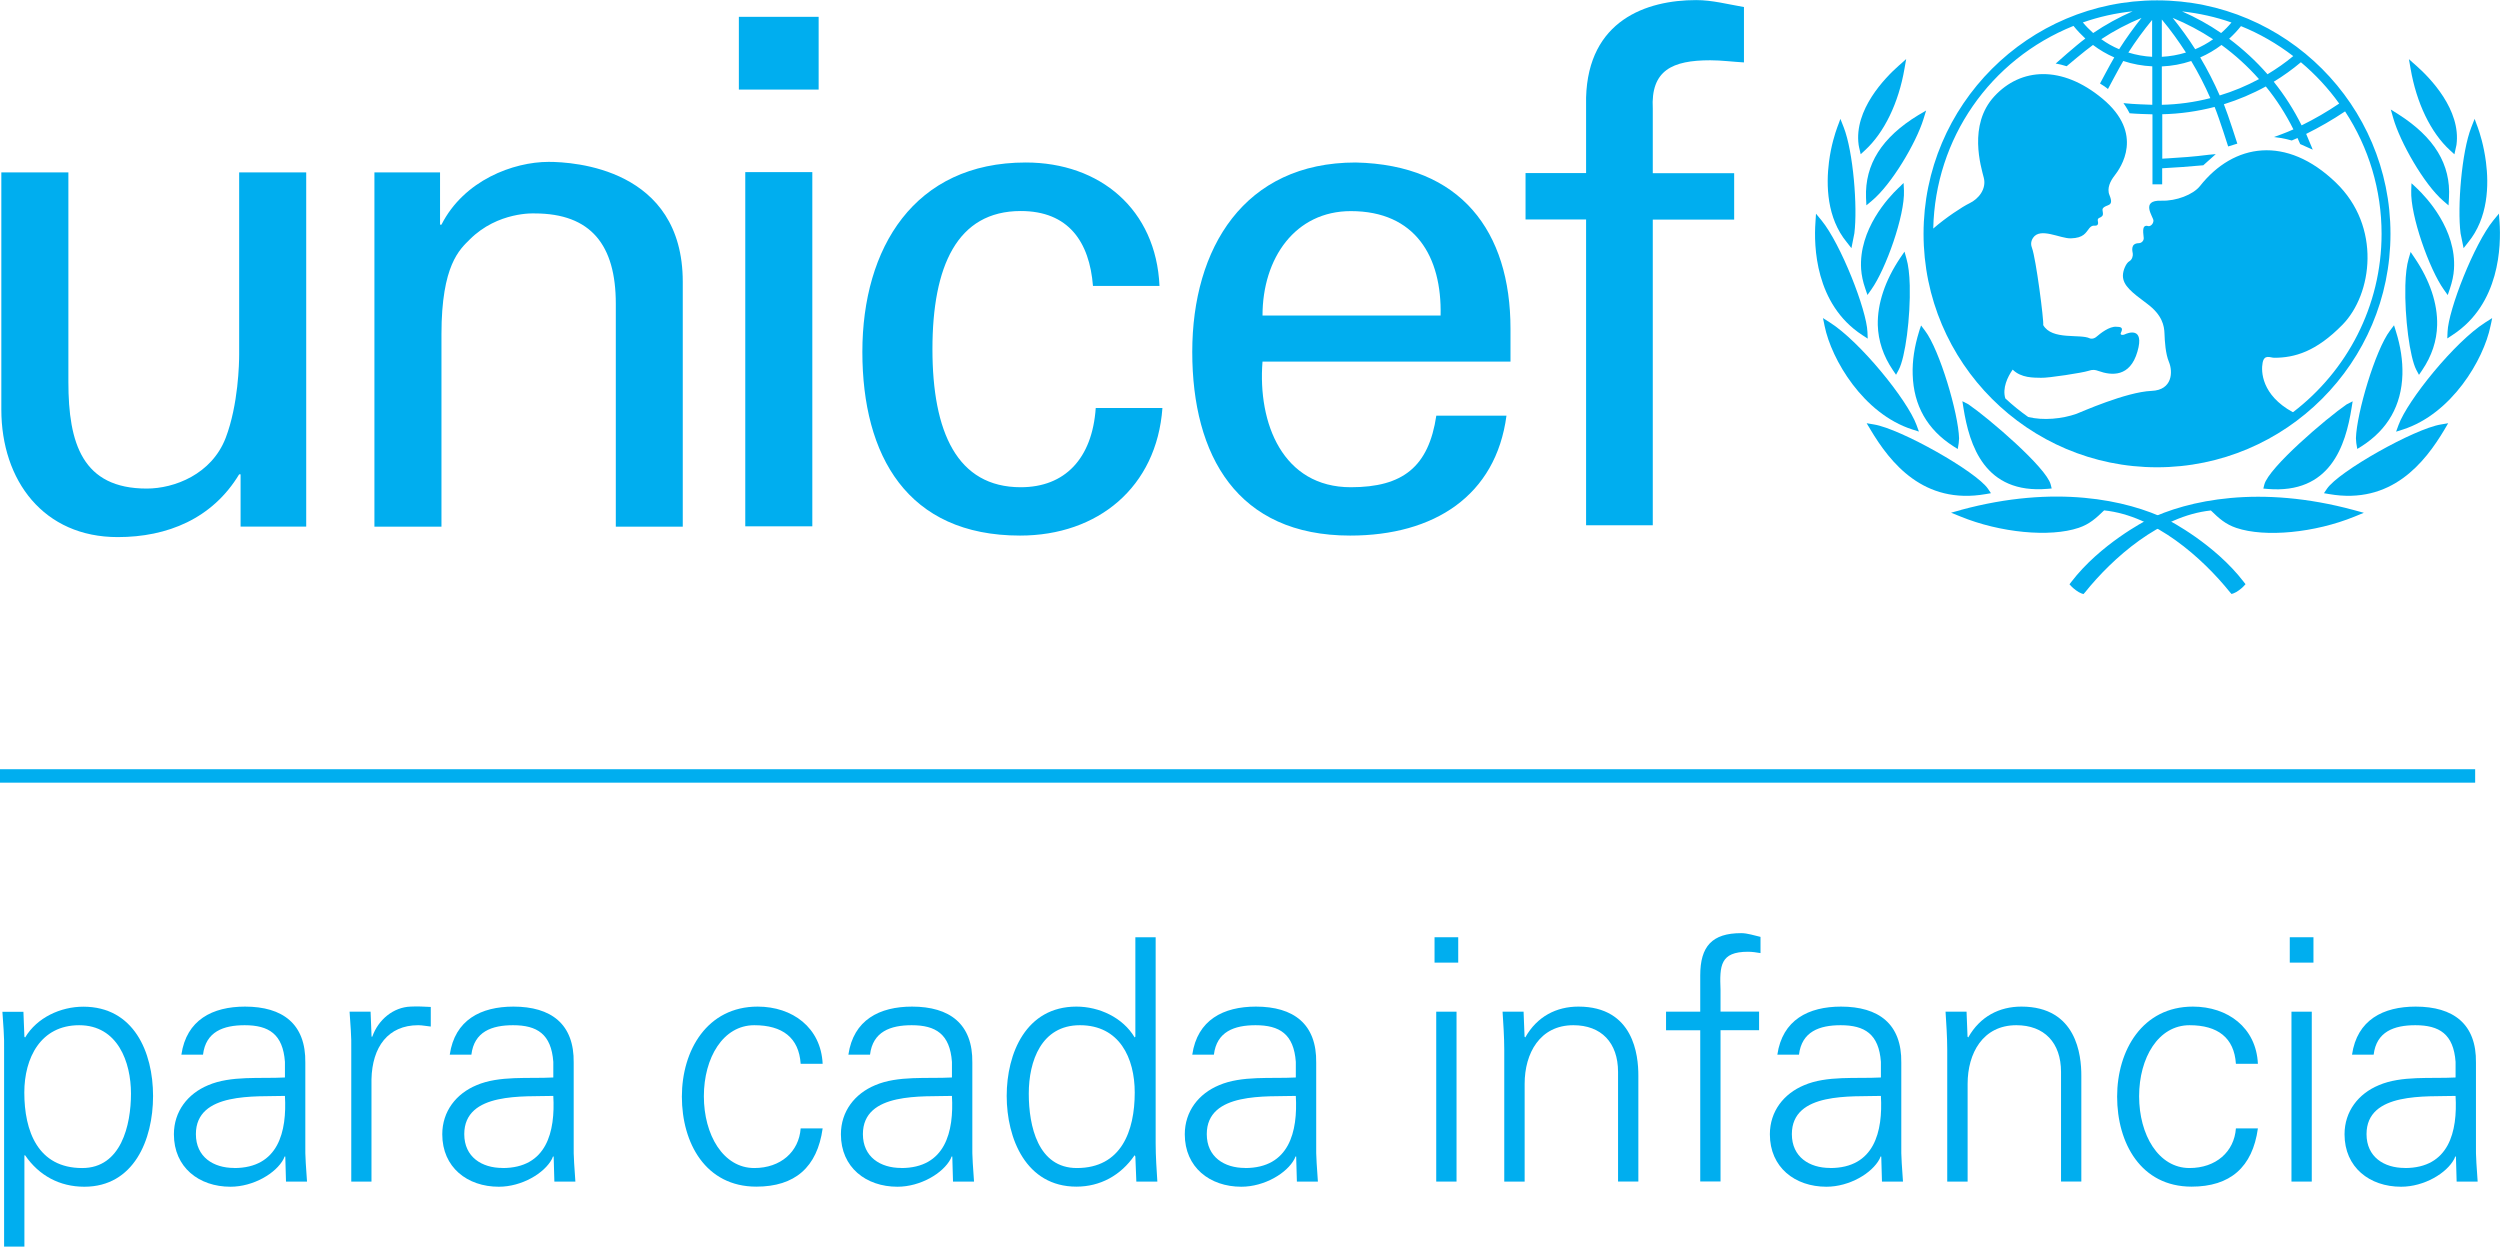 <?xml version="1.0" encoding="UTF-8"?>
<svg id="uuid-d17db0f1-d1df-4590-8ead-0ebffe6b66e3" data-name="Layer 1" xmlns="http://www.w3.org/2000/svg" width="280.77" height="140" viewBox="0 0 280.77 140">
  <path d="M242.25.04c-14.46,0-26.22,11.76-26.22,26.22s11.76,26.22,26.22,26.22,26.22-11.76,26.22-26.22S256.71.04,242.25.04h0ZM262.71,11.63c-1.34.91-2.76,1.73-4.22,2.45-.86-1.73-1.91-3.38-3.13-4.9,1.08-.66,2.1-1.39,3.05-2.19,1.62,1.36,3.07,2.92,4.3,4.64h0ZM251.67,2.93c2.09.84,4.06,1.98,5.88,3.37-.9.75-1.88,1.43-2.89,2.04-1.29-1.48-2.74-2.81-4.31-3.99.48-.44.93-.91,1.33-1.42h0ZM253.71,8.88c-1.41.76-2.89,1.38-4.42,1.84-.64-1.46-1.37-2.89-2.19-4.27.85-.37,1.65-.84,2.39-1.4,1.54,1.12,2.95,2.41,4.21,3.83h0ZM250.61,2.53c-.35.42-.74.82-1.16,1.18-1.38-.95-2.86-1.76-4.39-2.43,1.91.21,3.77.62,5.56,1.25h0ZM248.55,4.41c-.63.45-1.31.82-2.01,1.12-.76-1.2-1.62-2.38-2.53-3.52,1.59.65,3.11,1.46,4.54,2.4h0ZM242.79,2.19c.97,1.16,1.87,2.41,2.71,3.71-.88.27-1.79.43-2.71.48V2.19h0ZM242.79,7.46c1.13-.05,2.23-.25,3.3-.61.8,1.33,1.52,2.73,2.15,4.17-1.78.46-3.61.71-5.45.75v-4.31h0ZM241.7,2.24v4.14c-.9-.05-1.8-.21-2.67-.48.81-1.26,1.7-2.48,2.67-3.66h0ZM238,5.53c-.72-.3-1.39-.68-2.01-1.13,1.42-.94,2.93-1.73,4.52-2.39-.89,1.12-1.74,2.3-2.51,3.51h0ZM239.51,1.27c-1.55.68-3.03,1.49-4.43,2.44-.42-.38-.81-.77-1.16-1.19,1.81-.63,3.67-1.05,5.59-1.25h0ZM257.48,46.28c-3.49-1.92-3.56-4.57-3.37-5.54.19-.99.87-.56,1.3-.56,2.29,0,4.7-.68,7.67-3.71,3.35-3.42,4.4-11.02-.75-15.97-5.55-5.34-11.45-4.41-15.25.39-.78.98-2.68,1.7-4.33,1.65-2.44-.09-.9,1.83-.9,2.23s-.37.69-.59.62c-.83-.24-.5.99-.5,1.36s-.34.56-.52.56c-1.03,0-.74.92-.71,1.18.03.24-.06.67-.4.86-.33.18-.71.99-.71,1.61,0,1.11,1.02,1.89,2.73,3.16,1.7,1.27,1.91,2.47,1.94,3.34.03.86.11,2.26.5,3.19.46,1.11.4,3.16-1.95,3.25-2.88.12-7.98,2.41-8.42,2.57-1.62.58-3.77.78-5.44.36-.9-.64-1.76-1.33-2.57-2.09-.34-1.16.25-2.4.83-3.23.96.96,2.38.9,3.18.92.81.04,4.74-.58,5.29-.77.56-.19.8-.12,1.15,0,1.5.54,3.56.71,4.39-2.17.84-2.88-1.14-2.07-1.39-1.95-.25.13-.59.09-.47-.15.37-.73-.18-.66-.49-.69-.8-.08-1.85.78-2.2,1.08-.34.31-.68.28-.8.22-1.07-.53-4.25.24-5.23-1.49.09-.46-.81-7.46-1.26-8.66-.1-.26-.19-.68.12-1.14.81-1.21,3.03.09,4.24.06,1.45-.04,1.68-.64,2.07-1.13.38-.47.66-.21.87-.34.26-.17.01-.51.11-.7.1-.18.2-.09.45-.31.25-.22-.03-.68.09-.87.36-.54,1.33-.11.75-1.51-.32-.77.12-1.61.56-2.17.7-.9,3.41-4.71-1.36-8.67-4.55-3.77-9.16-3.47-12.13-.25-2.97,3.22-1.49,7.93-1.18,9.16.31,1.24-.58,2.36-1.61,2.85-.81.39-2.67,1.62-4.07,2.84.22-10.1,6.36-18.98,15.75-22.76.4.5.85.97,1.33,1.42-1.05.77-3.33,2.81-3.33,2.81,0,0,.31.05.6.12.2.05.63.18.63.18,0,0,2.01-1.71,2.96-2.39.74.56,1.54,1.03,2.39,1.4-.46.77-1.6,2.93-1.6,2.93,0,0,.26.16.5.32.24.16.39.3.39.3,0,0,1.25-2.36,1.72-3.15,1.05.35,2.15.55,3.26.6v4.32c-.62-.02-2.2-.08-2.84-.15l-.4-.04.23.34c.17.25.3.5.42.72l.05.09h.11c.46.05,1.91.1,2.45.11v7.86h1.09v-1.8c1.6-.08,2.93-.19,4.54-.33h.07s1.41-1.26,1.41-1.26l-.77.07c-1.7.22-3.19.32-4.54.4,0,0-.46.03-.7.04v-4.99c1.97-.04,3.95-.32,5.88-.82.53,1.3,1.52,4.44,1.52,4.44l1.03-.32s-.99-3.12-1.51-4.42c1.63-.51,3.22-1.18,4.71-2,1.21,1.48,2.24,3.1,3.1,4.82-.77.36-2.18.86-2.18.86,1.13.12,1.99.39,1.99.39,0,0,.4-.17.65-.28.1.23.3.68.3.68l1.41.63-.16-.39s-.47-1.12-.58-1.38c1.49-.74,2.96-1.58,4.37-2.53,2.68,4.09,4.1,8.84,4.1,13.75,0,8.15-3.9,15.41-9.93,20.02h0Z" style="fill: #00aeef; stroke-width: 0px;"/>
  <path d="M213.66,7.01l-.41.36c-1.54,1.36-5.05,4.96-4.51,8.9,0,.01.05.27.05.27,0,0,.18.78.18.78l.49-.45c2.15-1.97,3.77-5.31,4.43-9.16l.19-1.08-.41.37h0Z" style="fill: #00aeef; stroke-width: 0px;"/>
  <path d="M206.52,13.82l-.18.48c-.24.66-.69,2.04-.93,3.88-.33,2.6-.26,6.29,2.01,9.04,0,0,.25.32.25.32l.26.33.33-1.67c.37-2.96-.12-9.15-1.2-11.91l-.37-.94-.17.47h0Z" style="fill: #00aeef; stroke-width: 0px;"/>
  <path d="M203.92,24.47l-.03.49c-.19,2.65-.05,9.19,5.24,12.66,0,0,.63.41.63.41l-.03-.74c-.09-2.48-2.99-9.89-5.16-12.54l-.62-.75-.03.49h0Z" style="fill: #00aeef; stroke-width: 0px;"/>
  <path d="M204.83,36.17l.09.45c.77,3.76,4.34,9.84,9.84,11.61l.75.24-.27-.74c-1.03-2.81-6.33-9.36-9.74-11.52l-.77-.49.1.45h0Z" style="fill: #00aeef; stroke-width: 0px;"/>
  <path d="M215.88,12.67l-.44.26c-4.1,2.5-6.01,5.53-5.87,9.27l.04.86.6-.5c2.22-1.83,4.99-6.52,5.81-9.18l.3-.97-.43.26h0Z" style="fill: #00aeef; stroke-width: 0px;"/>
  <path d="M213.48,20.86l-.31.29c-1.05,1-4.44,4.61-4.15,9.08.05.69.2,1.42.47,2.19l.24.71.44-.62c1.62-2.28,3.77-8.3,3.66-11.11l-.04-.85-.3.29h0Z" style="fill: #00aeef; stroke-width: 0px;"/>
  <path d="M213.65,28.61l-.23.34c-1.71,2.54-2.58,5.15-2.53,7.55.05,1.78.62,3.48,1.69,5.06l.36.53.3-.56c.74-1.39,1.33-5.9,1.24-9.47-.03-1.26-.16-2.3-.37-3.01l-.22-.79-.23.34h0Z" style="fill: #00aeef; stroke-width: 0px;"/>
  <path d="M215.63,36.9l-.11.36c-.51,1.65-.76,3.26-.71,4.8.1,3.47,1.63,6.18,4.57,8.06l.49.31.11-.67s.04-.53.04-.53c-.08-2.82-2.18-9.91-3.82-12.08l-.45-.6-.11.35h0Z" style="fill: #00aeef; stroke-width: 0px;"/>
  <path d="M209.86,47.89l.21.36c2.21,3.7,5.95,8.47,12.95,7.24l.58-.1-.33-.49c-1.31-1.94-9.81-6.74-12.81-7.23l-.82-.14.21.36h0ZM210.37,47.84h0Z" style="fill: #00aeef; stroke-width: 0px;"/>
  <path d="M220.22,57.28h0l-1.1.3,1.06.43c4.45,1.82,10.03,2.36,13.27,1.27,1.22-.41,1.95-1.08,2.86-1.96,5.7.59,11.03,5.33,14.14,9.2,0,0,.17.19.17.19l.24-.08c.35-.12.89-.54,1.11-.78l.22-.24-.2-.26c-3.25-4.24-8.33-6.87-8.55-6.98-4.57-2.23-12.64-3.97-23.22-1.1h0Z" style="fill: #00aeef; stroke-width: 0px;"/>
  <path d="M220.45,45.44l.06.37c.67,4.2,2.37,9.7,9.46,9.09l.45-.04-.11-.44c-.48-1.91-6.97-7.45-9.24-9.01l-.68-.35.06.37h0Z" style="fill: #00aeef; stroke-width: 0px;"/>
  <path d="M270.54,6.64l.19,1.08c.66,3.85,2.27,7.19,4.43,9.16l.49.45s.17-.78.17-.78c0,0,.05-.26.06-.27.54-3.94-2.97-7.54-4.51-8.9l-.41-.36-.41-.37h0Z" style="fill: #00aeef; stroke-width: 0px;"/>
  <path d="M277.92,13.35l-.37.94c-1.09,2.76-1.58,8.96-1.21,11.91l.34,1.67.26-.33s.25-.33.25-.32c2.26-2.75,2.34-6.43,2-9.04-.24-1.84-.68-3.22-.92-3.88l-.18-.48-.17-.47h0Z" style="fill: #00aeef; stroke-width: 0px;"/>
  <path d="M280.66,23.98l-.62.75c-2.17,2.65-5.07,10.06-5.16,12.54l-.03.74s.62-.4.62-.41c5.3-3.47,5.43-10.01,5.25-12.66l-.04-.49-.03-.49h0Z" style="fill: #00aeef; stroke-width: 0px;"/>
  <path d="M279.88,35.73l-.77.49c-3.41,2.16-8.71,8.71-9.74,11.52l-.27.74.76-.24c5.5-1.77,9.07-7.85,9.84-11.61l.1-.45.09-.45h0Z" style="fill: #00aeef; stroke-width: 0px;"/>
  <path d="M268.5,12.28l.28.98c.76,2.68,3.44,7.42,5.62,9.3l.59.51.05-.86c.22-3.74-1.64-6.8-5.69-9.38l-.43-.27-.43-.27h0Z" style="fill: #00aeef; stroke-width: 0px;"/>
  <path d="M270.83,20.56l-.03.85c-.11,2.8,2.03,8.82,3.66,11.11l.44.62.24-.71c.26-.77.42-1.51.46-2.19.3-4.47-3.1-8.08-4.15-9.08l-.31-.29-.31-.29h0Z" style="fill: #00aeef; stroke-width: 0px;"/>
  <path d="M270.74,28.27l-.23.79c-.21.71-.34,1.75-.37,3.01-.09,3.57.5,8.07,1.23,9.47l.3.56.36-.53c1.07-1.58,1.64-3.28,1.68-5.06.06-2.4-.81-5.01-2.53-7.55l-.23-.34-.23-.34h0Z" style="fill: #00aeef; stroke-width: 0px;"/>
  <path d="M268.86,36.54l-.45.6c-1.64,2.17-3.74,9.26-3.82,12.08,0,0,.04.52.04.53l.11.67s.5-.31.5-.31c2.93-1.88,4.47-4.59,4.57-8.06.04-1.53-.2-3.15-.72-4.8l-.11-.36-.11-.35h0Z" style="fill: #00aeef; stroke-width: 0px;"/>
  <path d="M274.96,47.53l-.82.14c-3.01.49-11.51,5.29-12.81,7.23l-.33.49.58.1c7.01,1.22,10.75-3.55,12.95-7.24l.21-.36.21-.36h0ZM274.24,47.84h0Z" style="fill: #00aeef; stroke-width: 0px;"/>
  <path d="M241.17,58.38c-.22.11-5.31,2.74-8.55,6.98l-.2.26.22.24c.23.24.76.66,1.11.78l.24.08s.17-.19.17-.19c3.11-3.87,8.44-8.61,14.14-9.2.9.88,1.64,1.55,2.86,1.96,3.23,1.09,8.81.55,13.27-1.27l1.05-.43-1.1-.3h0c-10.58-2.87-18.65-1.13-23.22,1.1h0Z" style="fill: #00aeef; stroke-width: 0px;"/>
  <path d="M264.22,45.07l-.68.35c-2.27,1.56-8.76,7.1-9.24,9.01l-.11.44.45.04c7.09.61,8.79-4.89,9.46-9.09l.06-.37.06-.37h0Z" style="fill: #00aeef; stroke-width: 0px;"/>
  <path d="M82.98,1.89h8.96v8.17h-8.96V1.89h0ZM83.7,59.11V19.33h7.53v39.78h-7.53Z" style="fill: #00aeef; stroke-width: 0px;"/>
  <path d="M26.86,19.36h7.53v39.78h-7.37v-5.87h-.16c-3.01,4.99-8.08,7.05-13.63,7.05C4.91,60.33.15,53.99.15,45.99v-26.63h7.53v23.54c0,6.9,1.58,11.97,8.8,11.97,3.09,0,7.29-1.59,8.87-5.7,1.42-3.73,1.51-8.4,1.51-9.35v-20.45h0Z" style="fill: #00aeef; stroke-width: 0px;"/>
  <path d="M49.42,25.23h.16c2.53-4.99,8.08-7.05,12.04-7.05,2.77,0,15.06.71,15.06,13.47v27.5h-7.52v-25.04c0-6.58-2.78-10.14-9.12-10.14,0,0-4.12-.24-7.29,2.93-1.11,1.11-3.17,2.85-3.17,10.62v21.63h-7.53V19.36h7.37v5.86h0Z" style="fill: #00aeef; stroke-width: 0px;"/>
  <path d="M122.75,32.12c-.39-4.96-2.75-8.42-8.11-8.42-7.16,0-9.92,6.21-9.92,15.51s2.76,15.51,9.92,15.51c4.96,0,8.03-3.22,8.42-8.9h7.49c-.64,8.9-7.25,14.33-15.99,14.33-12.67,0-17.71-8.97-17.71-20.63s5.82-21.27,18.35-21.27c8.35,0,14.64,5.28,15.02,13.86h-7.47Z" style="fill: #00aeef; stroke-width: 0px;"/>
  <path d="M141.79,40.62c-.55,6.93,2.28,14.1,9.92,14.1,5.83,0,8.74-2.28,9.6-8.04h7.88c-1.19,8.99-8.12,13.47-17.56,13.47-12.68,0-17.73-8.97-17.73-20.63s5.84-21.27,18.35-21.27c11.81.25,17.39,7.72,17.39,18.67v3.69h-27.86ZM161.79,35.44c.16-6.61-2.84-11.73-10.08-11.73-6.23,0-9.92,5.26-9.92,11.73h20Z" style="fill: #00aeef; stroke-width: 0px;"/>
  <path d="M178.13,58.97V24.65h-6.8v-5.21h6.8v-8.49c.24-8.66,6.77-10.94,12.36-10.94,1.81,0,3.55.47,5.37.78v6.22c-1.27-.07-2.53-.24-3.79-.24-4.24,0-6.69,1.11-6.45,5.44v7.24h9.14v5.21h-9.14v34.33h-7.48Z" style="fill: #00aeef; stroke-width: 0px;"/>
  <polygon points="0 87.9 0 86.39 277.98 86.39 277.98 87.9 0 87.9 0 87.9" style="fill: #00aeef; stroke-width: 0px;"/>
  <g>
    <path d="M2.74,140H.46v-22.08c.04-1.48-.11-3-.19-4.29h2.36l.11,2.81.08.08c1.33-2.24,3.99-3.46,6.54-3.46,5.66,0,7.83,5.09,7.83,10.03s-2.17,10.19-7.72,10.19c-2.77,0-5.09-1.25-6.65-3.53h-.08v10.26ZM9.24,131.18c4.37,0,5.47-4.83,5.47-8.36s-1.48-7.68-5.82-7.68-6.16,3.69-6.16,7.56c0,4.33,1.52,8.48,6.5,8.48Z" style="fill: #00aeef; stroke-width: 0px;"/>
    <path d="M32,119.25c-.23-3.12-1.82-4.11-4.52-4.11-2.39,0-4.37.72-4.68,3.31h-2.43c.57-3.91,3.5-5.4,7.15-5.4,4.22,0,6.84,1.94,6.77,6.31v9.05c-.04,1.48.11,3,.19,4.29h-2.36l-.08-2.81h-.08l-.11.27c-.84,1.6-3.38,3.12-5.97,3.12-3.53,0-6.35-2.17-6.35-5.89,0-2.58,1.56-4.56,3.84-5.51,2.55-1.1,5.85-.72,8.63-.87v-1.75ZM26.3,131.18c4.98,0,5.93-4.1,5.7-8.1-3.23.11-10-.49-10,4.29,0,2.58,1.98,3.8,4.29,3.8Z" style="fill: #00aeef; stroke-width: 0px;"/>
    <path d="M41.73,132.7h-2.28v-14.79c.04-1.48-.11-3-.19-4.29h2.36l.11,2.81h.08c.68-1.94,2.39-3.31,4.29-3.38.76-.04,1.52,0,2.28.04v2.2c-.46-.04-.95-.15-1.41-.15-3.38,0-5.17,2.43-5.25,6.08v11.48Z" style="fill: #00aeef; stroke-width: 0px;"/>
    <path d="M62.14,119.25c-.23-3.12-1.82-4.11-4.52-4.11-2.39,0-4.37.72-4.68,3.31h-2.43c.57-3.91,3.5-5.4,7.15-5.4,4.22,0,6.84,1.94,6.77,6.31v9.05c-.04,1.48.11,3,.19,4.29h-2.36l-.08-2.81h-.08l-.11.27c-.84,1.6-3.38,3.12-5.97,3.12-3.53,0-6.35-2.17-6.35-5.89,0-2.58,1.56-4.56,3.84-5.51,2.55-1.1,5.85-.72,8.63-.87v-1.75ZM56.44,131.18c4.98,0,5.93-4.1,5.7-8.1-3.23.11-10-.49-10,4.29,0,2.58,1.98,3.8,4.29,3.8Z" style="fill: #00aeef; stroke-width: 0px;"/>
    <path d="M89.92,119.47c-.19-2.93-2.05-4.33-5.21-4.33-3.5,0-5.66,3.65-5.66,7.98s2.17,8.06,5.66,8.06c2.96,0,5.02-1.82,5.21-4.45h2.47c-.61,4.37-3.12,6.54-7.45,6.54-5.7,0-8.36-4.9-8.36-10.11s2.85-10.11,8.51-10.11c3.91,0,7.11,2.36,7.3,6.42h-2.47Z" style="fill: #00aeef; stroke-width: 0px;"/>
    <path d="M106.91,119.25c-.23-3.12-1.82-4.11-4.52-4.11-2.39,0-4.37.72-4.68,3.31h-2.43c.57-3.91,3.5-5.4,7.15-5.4,4.22,0,6.84,1.94,6.77,6.31v9.05c-.04,1.48.11,3,.19,4.29h-2.36l-.08-2.81h-.08l-.11.27c-.84,1.6-3.38,3.12-5.97,3.12-3.53,0-6.35-2.17-6.35-5.89,0-2.58,1.56-4.56,3.84-5.51,2.55-1.1,5.85-.72,8.63-.87v-1.75ZM101.21,131.18c4.98,0,5.93-4.1,5.7-8.1-3.23.11-10-.49-10,4.29,0,2.58,1.98,3.8,4.29,3.8Z" style="fill: #00aeef; stroke-width: 0px;"/>
    <path d="M127.51,129.89l-.08-.15c-1.56,2.28-3.88,3.53-6.54,3.53-5.66,0-7.83-5.4-7.83-10.19s2.17-10.03,7.83-10.03c2.55,0,5.21,1.22,6.54,3.46l.08-.08v-11.17h2.28v23.15c0,1.48.11,3,.19,4.29h-2.36l-.11-2.81ZM121.28,115.14c-4.33,0-5.74,4.03-5.74,7.68s1.03,8.36,5.4,8.36c4.98,0,6.5-4.14,6.5-8.48,0-3.88-1.71-7.56-6.16-7.56Z" style="fill: #00aeef; stroke-width: 0px;"/>
    <path d="M145.53,119.25c-.23-3.12-1.82-4.11-4.52-4.11-2.39,0-4.37.72-4.68,3.31h-2.43c.57-3.91,3.5-5.4,7.15-5.4,4.22,0,6.84,1.94,6.77,6.31v9.05c-.04,1.48.11,3,.19,4.29h-2.36l-.08-2.81h-.08l-.11.27c-.84,1.6-3.38,3.12-5.97,3.12-3.53,0-6.35-2.17-6.35-5.89,0-2.58,1.56-4.56,3.84-5.51,2.55-1.1,5.85-.72,8.63-.87v-1.75ZM139.83,131.18c4.98,0,5.93-4.1,5.7-8.1-3.23.11-10-.49-10,4.29,0,2.58,1.98,3.8,4.29,3.8Z" style="fill: #00aeef; stroke-width: 0px;"/>
    <path d="M163.77,108.11h-2.66v-2.85h2.66v2.85ZM163.58,113.62v19.08h-2.28v-19.08h2.28Z" style="fill: #00aeef; stroke-width: 0px;"/>
    <path d="M171.22,132.7h-2.28v-14.79c0-1.48-.11-3-.19-4.29h2.36l.11,2.81.08.08c1.33-2.36,3.5-3.46,5.97-3.46,6.23,0,6.73,5.51,6.73,7.72v11.93h-2.28v-12.31c0-3.31-1.9-5.25-5.02-5.25-3.76,0-5.47,3.15-5.47,6.58v10.98Z" style="fill: #00aeef; stroke-width: 0px;"/>
    <path d="M190.95,132.7v-16.99h-3.84v-2.09h3.84v-4.07c0-3.27,1.33-4.75,4.6-4.75.72,0,1.48.27,2.17.42v1.82c-.46-.08-.95-.15-1.41-.15-3.12,0-3.19,1.56-3.08,4.29v2.43h4.33v2.09h-4.33v16.99h-2.28Z" style="fill: #00aeef; stroke-width: 0px;"/>
    <path d="M211.24,119.25c-.23-3.12-1.82-4.11-4.52-4.11-2.39,0-4.37.72-4.68,3.31h-2.43c.57-3.91,3.5-5.4,7.15-5.4,4.22,0,6.84,1.94,6.77,6.31v9.05c-.04,1.48.11,3,.19,4.29h-2.36l-.08-2.81h-.08l-.11.27c-.84,1.6-3.38,3.12-5.97,3.12-3.53,0-6.35-2.17-6.35-5.89,0-2.58,1.56-4.56,3.84-5.51,2.55-1.1,5.85-.72,8.63-.87v-1.75ZM205.54,131.18c4.98,0,5.93-4.1,5.7-8.1-3.23.11-10-.49-10,4.29,0,2.58,1.98,3.8,4.29,3.8Z" style="fill: #00aeef; stroke-width: 0px;"/>
    <path d="M220.97,132.7h-2.28v-14.79c0-1.48-.11-3-.19-4.29h2.36l.11,2.81.08.08c1.33-2.36,3.5-3.46,5.97-3.46,6.23,0,6.73,5.51,6.73,7.72v11.93h-2.28v-12.31c0-3.31-1.9-5.25-5.02-5.25-3.76,0-5.47,3.15-5.47,6.58v10.98Z" style="fill: #00aeef; stroke-width: 0px;"/>
    <path d="M251.11,119.47c-.19-2.93-2.05-4.33-5.21-4.33-3.5,0-5.66,3.65-5.66,7.98s2.17,8.06,5.66,8.06c2.96,0,5.02-1.82,5.21-4.45h2.47c-.61,4.37-3.12,6.54-7.45,6.54-5.7,0-8.36-4.9-8.36-10.11s2.85-10.11,8.51-10.11c3.91,0,7.11,2.36,7.3,6.42h-2.47Z" style="fill: #00aeef; stroke-width: 0px;"/>
    <path d="M259.82,108.11h-2.66v-2.85h2.66v2.85ZM259.63,113.62v19.08h-2.28v-19.08h2.28Z" style="fill: #00aeef; stroke-width: 0px;"/>
    <path d="M275.78,119.25c-.23-3.12-1.82-4.11-4.52-4.11-2.39,0-4.37.72-4.68,3.31h-2.43c.57-3.91,3.5-5.4,7.15-5.4,4.22,0,6.84,1.94,6.77,6.31v9.05c-.04,1.48.11,3,.19,4.29h-2.36l-.08-2.81h-.08l-.11.27c-.84,1.6-3.38,3.12-5.97,3.12-3.53,0-6.35-2.17-6.35-5.89,0-2.58,1.56-4.56,3.84-5.51,2.55-1.1,5.85-.72,8.63-.87v-1.75ZM270.08,131.18c4.98,0,5.93-4.1,5.7-8.1-3.23.11-10-.49-10,4.29,0,2.58,1.98,3.8,4.29,3.8Z" style="fill: #00aeef; stroke-width: 0px;"/>
  </g>
</svg>